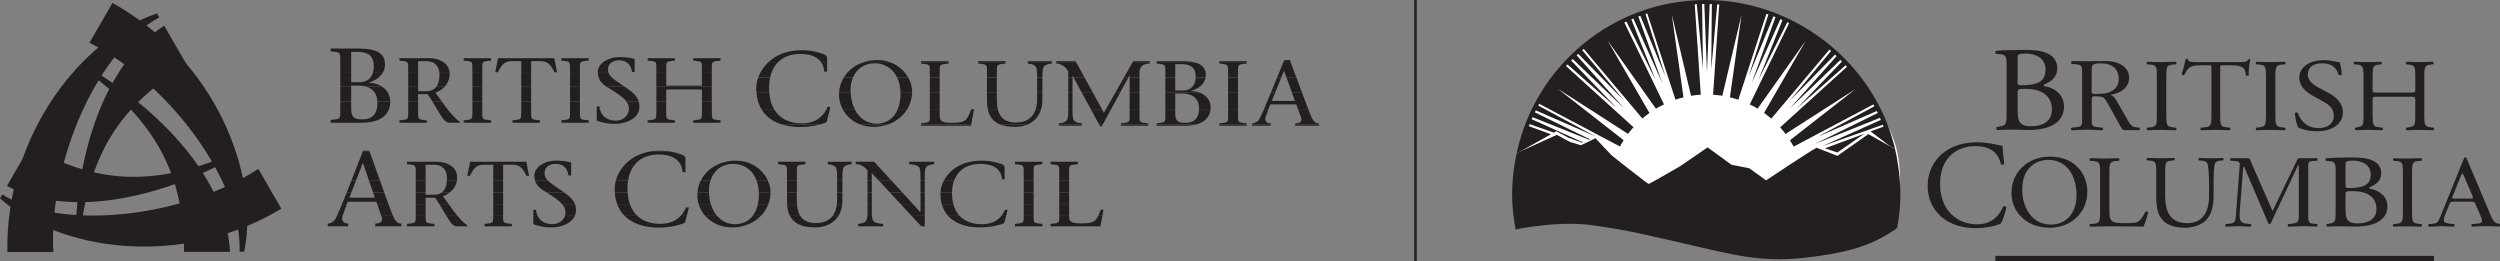 <?xml version="1.0" encoding="utf-8"?>
<!-- Generator: Adobe Illustrator 26.3.1, SVG Export Plug-In . SVG Version: 6.00 Build 0)  -->
<svg version="1.1" id="Layer_1" xmlns="http://www.w3.org/2000/svg" xmlns:xlink="http://www.w3.org/1999/xlink" x="0px" y="0px"
	 viewBox="0 0 737.09 77.01" style="enable-background:new 0 0 737.09 77.01;" xml:space="preserve">
<rect x="0" y="0" width="737.09" height="77.01" fill="#808080" stroke="none"/>
<style type="text/css">
	.st0{fill:#FFFFFF;}
	.st1{fill:#231F20;}
	.st2{fill-rule:evenodd;clip-rule:evenodd;fill:#231F20;}
</style>
<g>
	<g>
		<g>
			<path class="st0" d="M503.72,0.54c-17.45,0.04-30.78,7.68-39.55,15.86c-8.77,8.18-15.62,23.3-16.55,28.72
				c-0.93,5.43,0.28,20.88,0.28,20.88s7.25-1.9,17.08-1.49c9.83,0.41,22.24,3.66,34.24,6.44c12,2.78,21.42,5.76,36.07,3.25
				c14.64-2.51,23.9-7.86,23.9-7.86s2.3-13.25,0-22.4c-2.48-9.87-13.46-24.92-16.51-27.43C539.63,14.01,525.78,0.5,503.72,0.54z"/>
			<g>
				<rect x="588.31" y="75.44" class="st1" width="129.31" height="1.57"/>
				<g>
					<path class="st1" d="M591.63,19.42c0-2.63-0.19-3.32-1.96-3.46l-1.23-0.08c-0.2-0.16-0.14-0.87,0.04-0.89
						c2.12-0.19,4.8-0.28,8.47-0.28c2.48,0,4.84,0.18,6.61,0.99c1.69,0.75,2.99,2.17,2.99,4.43c0,2.56-1.65,3.87-4.02,4.86
						c0,0.35,0.32,0.46,0.75,0.53c2.13,0.35,5.27,2.13,5.27,5.93c0,4.11-3.39,6.88-10.47,6.88c-1.14,0-3.07-0.11-4.73-0.11
						c-1.73,0-3.07,0.07-4.53,0.11c-0.24-0.11-0.31-0.67-0.08-0.89l0.71-0.11c2.09-0.32,2.16-0.71,2.16-4.44V19.42z M594.86,24.13
						c0,0.99,0.04,1.07,2.05,0.99c4.01-0.14,6.18-1.21,6.18-4.54c0-3.48-2.87-4.79-5.86-4.79c-0.87,0-1.46,0.07-1.81,0.21
						c-0.39,0.11-0.55,0.29-0.55,0.92V24.13z M594.86,32.36c0,1.28,0.08,3.09,0.83,3.87c0.75,0.82,1.93,0.99,3.11,0.99
						c3.5,0,6.18-1.42,6.18-4.96c0-2.8-1.58-6.07-7.83-6.07c-2.13,0-2.28,0.21-2.28,0.92V32.36z"/>
					<path class="st1" d="M635.93,22.91c0-3.21-0.07-3.73-2.05-3.88l-0.84-0.06c-0.2-0.12-0.13-0.67,0.07-0.76
						c1.68,0.06,2.83,0.09,4.24,0.09c1.34,0,2.49-0.03,4.17-0.09c0.2,0.09,0.27,0.64,0.07,0.76l-0.84,0.06
						c-1.98,0.15-2.05,0.67-2.05,3.88v10.79c0,3.21,0.07,3.64,2.05,3.85l0.84,0.09c0.2,0.12,0.13,0.67-0.07,0.76
						c-1.68-0.06-2.82-0.09-4.17-0.09c-1.41,0-2.56,0.03-4.24,0.09c-0.2-0.09-0.27-0.58-0.07-0.76l0.84-0.09
						c1.98-0.21,2.05-0.64,2.05-3.85V22.91z"/>
					<path class="st1" d="M654.59,33.75c0,3.18,0.06,3.63,1.89,3.79l1.01,0.09c0.19,0.12,0.12,0.67-0.06,0.76
						c-1.8-0.06-2.87-0.09-4.13-0.09c-1.26,0-2.36,0.03-4.38,0.09c-0.19-0.09-0.25-0.61,0-0.76l1.14-0.09
						c1.79-0.15,1.95-0.61,1.95-3.79V20.21c0-0.94,0-0.97-0.95-0.97h-1.73c-1.35,0-3.09,0.06-3.88,0.76
						c-0.76,0.67-1.07,1.34-1.42,2.09c-0.25,0.18-0.69,0.03-0.82-0.21c0.5-1.36,0.98-3.3,1.2-4.51c0.09-0.06,0.5-0.09,0.6,0
						c0.19,0.97,1.23,0.94,2.68,0.94h12.76c1.7,0,1.99-0.06,2.46-0.85c0.16-0.06,0.5-0.03,0.57,0.09c-0.35,1.24-0.57,3.7-0.47,4.6
						c-0.13,0.24-0.66,0.24-0.82,0.06c-0.09-0.76-0.31-1.88-0.79-2.21c-0.73-0.51-1.92-0.76-3.66-0.76h-2.24
						c-0.94,0-0.91,0.03-0.91,1.03V33.75z"/>
					<path class="st1" d="M668.09,22.91c0-3.21-0.07-3.73-2.05-3.88l-0.84-0.06c-0.2-0.12-0.13-0.67,0.07-0.76
						c1.68,0.06,2.82,0.09,4.24,0.09c1.35,0,2.49-0.03,4.17-0.09c0.2,0.09,0.27,0.64,0.07,0.76l-0.84,0.06
						c-1.99,0.15-2.05,0.67-2.05,3.88v10.79c0,3.21,0.07,3.64,2.05,3.85l0.84,0.09c0.2,0.12,0.13,0.67-0.07,0.76
						c-1.68-0.06-2.83-0.09-4.17-0.09c-1.41,0-2.55,0.03-4.24,0.09c-0.2-0.09-0.27-0.58-0.07-0.76l0.84-0.09
						c1.98-0.21,2.05-0.64,2.05-3.85V22.91z"/>
					<path class="st1" d="M683.16,38.7c-3,0-4.9-0.79-5.58-1.12c-0.43-0.67-0.9-2.82-0.97-4.24c0.18-0.21,0.72-0.27,0.86-0.09
						c0.54,1.55,2,4.51,6.15,4.51c3,0,4.47-1.67,4.47-3.48c0-1.33-0.32-2.82-2.93-4.24l-3.4-1.88c-1.79-1-3.86-2.73-3.86-5.21
						c0-2.88,2.65-5.21,7.3-5.21c1.11,0,2.4,0.18,3.33,0.39c0.46,0.12,0.96,0.18,1.25,0.18c0.32,0.73,0.64,2.42,0.64,3.69
						c-0.14,0.18-0.72,0.27-0.89,0.09c-0.46-1.46-1.43-3.42-4.86-3.42c-3.51,0-4.26,1.97-4.26,3.36c0,1.76,1.72,3.03,3.04,3.73
						l2.86,1.52c2.25,1.18,4.47,2.94,4.47,5.82C690.78,36.43,687.81,38.7,683.16,38.7z"/>
					<path class="st1" d="M701.16,28.51c-1.57,0-1.63,0.06-1.63,0.97v4.27c0,3.18,0.16,3.61,1.99,3.79l0.95,0.09
						c0.2,0.12,0.13,0.67-0.06,0.76c-1.76-0.06-2.87-0.09-4.14-0.09c-1.4,0-2.51,0.06-3.78,0.09c-0.2-0.09-0.26-0.58-0.07-0.76
						l0.55-0.09c1.83-0.3,1.89-0.61,1.89-3.79V22.85c0-3.18-0.23-3.7-1.92-3.82l-0.85-0.06c-0.2-0.12-0.13-0.67,0.07-0.76
						c1.6,0.03,2.71,0.09,4.11,0.09c1.27,0,2.38-0.03,3.78-0.09c0.2,0.09,0.26,0.64,0.06,0.76l-0.62,0.06
						c-1.89,0.18-1.96,0.64-1.96,3.82v3.48c0,0.94,0.06,0.97,1.63,0.97h9.33c1.56,0,1.63-0.03,1.63-0.97v-3.48
						c0-3.18-0.07-3.64-1.99-3.82l-0.62-0.06c-0.2-0.12-0.13-0.67,0.06-0.76c1.5,0.06,2.61,0.09,3.94,0.09
						c1.27,0,2.38-0.03,3.85-0.09c0.2,0.09,0.26,0.64,0.07,0.76l-0.69,0.06c-1.89,0.18-1.96,0.64-1.96,3.82v10.91
						c0,3.18,0.07,3.57,1.96,3.79l0.78,0.09c0.19,0.12,0.13,0.67-0.07,0.76c-1.56-0.06-2.67-0.09-3.95-0.09
						c-1.33,0-2.51,0.03-3.94,0.09c-0.2-0.09-0.26-0.58-0.06-0.76l0.62-0.09c1.99-0.3,1.99-0.61,1.99-3.79v-4.27
						c0-0.91-0.07-0.97-1.63-0.97H701.16z"/>
					<path class="st1" d="M572.97,45.05c2.68-2.09,6.1-3.11,9.91-3.11c1.98,0,4.77,0.4,6.5,0.88c0.44,0.11,0.7,0.18,1.03,0.15
						c0.03,0.84,0.22,3.15,0.51,5.38c-0.18,0.25-0.73,0.29-0.99,0.07c-0.55-2.49-2.2-5.34-7.53-5.34c-5.62,0-10.39,3.55-10.39,11.12
						c0,7.68,4.88,11.93,10.9,11.93c4.74,0,6.83-3.07,7.67-5.23c0.26-0.18,0.81-0.11,0.95,0.15c-0.26,1.9-1.21,4.32-1.76,5.01
						c-0.44,0.07-0.88,0.22-1.28,0.37c-0.81,0.29-3.45,0.84-5.8,0.84c-3.3,0-6.46-0.66-9.14-2.45c-2.94-2.01-5.21-5.34-5.21-10.06
						C568.35,50.68,570.18,47.21,572.97,45.05z"/>
					<path class="st1" d="M593.05,56.88c0-6.06,4.77-10.7,11.33-10.7c7.35,0,11.04,5.06,11.04,10.39c0,6.12-4.9,10.57-11.04,10.57
						C597.31,67.15,593.05,62.33,593.05,56.88z M612.23,57.52c0-5-2.32-10.39-8.4-10.39c-3.31,0-7.61,2.15-7.61,8.79
						c0,4.48,2.29,10.3,8.56,10.3C608.61,66.21,612.23,63.49,612.23,57.52z"/>
					<path class="st1" d="M651.31,54.27c0-1.88-0.06-5.36-0.61-6.27c-0.22-0.36-0.8-0.58-1.6-0.64l-0.8-0.06
						c-0.19-0.21-0.13-0.6,0.07-0.73c1.22,0.06,2.41,0.09,3.66,0.09c1.35,0,2.22-0.03,3.37-0.09c0.26,0.15,0.22,0.54,0.07,0.72
						l-0.77,0.06c-0.8,0.06-1.41,0.33-1.6,0.73c-0.45,1-0.45,4.49-0.45,6.18v3.43c0,2.64-0.45,5.42-2.25,7.24
						c-1.38,1.43-3.76,2.21-6.14,2.21c-2.22,0-4.43-0.4-6.01-1.67c-1.7-1.33-2.51-3.55-2.51-7.15v-7.15c0-3.15-0.06-3.67-1.93-3.82
						l-0.8-0.06c-0.19-0.12-0.13-0.64,0.06-0.73c1.61,0.06,2.7,0.09,3.98,0.09c1.32,0,2.38-0.03,3.95-0.09
						c0.19,0.09,0.26,0.6,0.07,0.72l-0.77,0.06c-1.86,0.15-1.93,0.67-1.93,3.82v6.54c0,4.88,1.61,8.09,6.52,8.09
						c4.66,0,6.42-3.46,6.42-8.06V54.27z"/>
					<path class="st1" d="M688.64,50.49c0-2.27-0.14-2.85-1.74-2.97l-1.14-0.11c-0.13-0.12-0.2-0.73,0.03-0.75
						c1.92-0.14,4.33-0.24,7.63-0.24c2.24,0,4.37,0.15,5.96,0.85c1.53,0.64,2.7,1.87,2.7,3.83c0,2.2-1.49,3.34-3.62,4.19
						c0,0.31,0.28,0.4,0.68,0.46c1.92,0.31,4.76,1.84,4.76,5.11c0,3.55-3.05,5.94-9.44,5.94c-1.03,0-2.77-0.09-4.26-0.09
						c-1.56,0-2.77,0.06-4.08,0.09c-0.21-0.09-0.29-0.58-0.07-0.76l0.64-0.09c1.88-0.28,1.95-0.61,1.95-3.83V50.49z M691.55,54.56
						c0,0.86,0.04,0.92,1.85,0.86c3.62-0.12,5.57-1.04,5.57-3.92c0-3-2.59-4.13-5.29-4.13c-0.78,0-1.31,0.06-1.63,0.19
						c-0.36,0.09-0.5,0.24-0.5,0.79V54.56z M691.55,61.66c0,1.1,0.07,2.67,0.75,3.34c0.67,0.71,1.74,0.86,2.8,0.86
						c3.16,0,5.57-1.22,5.57-4.28c0-2.42-1.42-5.23-7.06-5.23c-1.92,0-2.06,0.18-2.06,0.79V61.66z"/>
					<g>
						<path class="st1" d="M630.79,37.63l-0.84-0.07c-0.17-0.02-0.32-0.04-0.47-0.06c-1.23-0.22-1.73-1.31-2.3-2.33l-2.91-5.06
							c-0.5-0.85-1.04-1.98-2.19-2.14c2.98-0.36,5.67-2.08,5.67-5.03c0-3.41-3.38-4.94-6.79-4.94c-2.05,0-3.91,0.06-6,0.06
							c-1.15,0-2.52-0.06-3.66-0.06c-0.64,0-0.65,0.13-0.65,0.49c0,0.53,0.22,0.38,0.9,0.42c2.42,0.14,2.33,0.59,2.33,2.67v13.28
							c0,1.9,0.16,2.47-1.83,2.65c0,0-0.3,0.03-0.48,0.05l-0.85,0.09c-0.2,0.18-0.13,0.67,0.07,0.76c0.45-0.02,1.25-0.05,1.25-0.05
							c1.1-0.03,2.21-0.12,3.31-0.12c1.11,0,2.17,0.08,3.26,0.12v0c0.39,0.01,0.8,0.02,1.25,0.04c0.2-0.09,0.27-0.58,0.07-0.76
							l-0.85-0.08c-0.17-0.02-0.47-0.05-0.47-0.05c-2.02-0.14-1.89-0.7-1.89-2.65v-5c0-0.29-0.04-1.07,0.18-1.3
							c0.18-0.2,0.5-0.16,0.79-0.16c2.73,0,2.7,0.26,3.99,2.53l3.52,6.33c0.29,0.49,0.5,1.1,1.22,1.1h3.06
							c0.39,0.01,0.79,0.03,1.24,0.04C630.92,38.3,630.99,37.81,630.79,37.63z M618.53,27.67c-0.61,0-1.83,0.23-1.83-0.58v-5.81
							c0-2.27,0.07-2.6,2.8-2.6c3.19,0,5.17,1.62,5.17,4.61c0,1.3-0.47,2.5-1.65,3.31C621.65,27.55,620.18,27.67,618.53,27.67z"/>
					</g>
					<g>
						<path class="st1" d="M619.19,51.29c0-3.18-0.07-3.67-2.16-3.82l-0.84-0.06c-0.2-0.12-0.14-0.67,0.07-0.76
							c1.87,0.06,3,0.09,4.33,0.09c1.3,0,2.43-0.03,4.1-0.09c0.2,0.09,0.26,0.63,0.06,0.76l-0.8,0.06
							c-1.97,0.15-2.03,0.64-2.03,3.82v10.55c0,1.91,0.1,2.69,0.7,3.27c0.37,0.33,1,0.69,3.63,0.69c2.83,0,3.53-0.12,4.07-0.39
							c0.67-0.36,1.53-1.45,2.2-3c0.2-0.15,0.83-0.03,0.83,0.18c0,0.33-0.93,3.42-1.4,4.24c-1.7-0.06-4.86-0.09-8.3-0.09h-3.07
							c-1.4,0-2.46,0.03-4.33,0.09c-0.2-0.09-0.26-0.58-0.07-0.75l1-0.09c1.93-0.18,2-0.61,2-3.79V51.29z"/>
						<path class="st1" d="M708.47,51.35c0-3.21-0.07-3.73-1.99-3.88l-0.82-0.06c-0.2-0.12-0.13-0.67,0.06-0.76
							c1.64,0.06,2.75,0.09,4.12,0.09c1.31,0,2.42-0.03,4.06-0.09c0.2,0.09,0.26,0.63,0.06,0.76l-0.82,0.06
							c-1.93,0.15-1.99,0.67-1.99,3.88v10.79c0,3.21,0.07,3.64,1.99,3.85l0.82,0.09c0.2,0.12,0.13,0.67-0.06,0.75
							c-1.64-0.06-2.75-0.09-4.06-0.09c-1.37,0-2.48,0.03-4.12,0.09c-0.2-0.09-0.26-0.58-0.06-0.75l0.82-0.09
							c1.93-0.21,1.99-0.64,1.99-3.85V51.35z"/>
						<path class="st1" d="M682.32,65.97c-0.17-0.02-0.48-0.04-0.48-0.04c-0.35-0.04-0.65-0.08-0.9-0.35
							c-0.42-0.45-0.39-1.74-0.39-2.25V50.05c0-0.58-0.14-1.83,0.28-2.28c0.21-0.24,0.65-0.28,1.05-0.3v0
							c0.24-0.02,0.24-0.02,0.45-0.03l0.84-0.06c0.2-0.12,0.14-0.67-0.07-0.76c-0.45,0.01-0.86,0.01-1.24,0.02v0h-3.58
							c-0.39,0-0.74,0-0.96,0.42l-7.28,15.17l-6.44-14.66c-0.21-0.51-0.25-0.93-0.92-0.93h-3.72c-0.39-0.01-0.82-0.01-1.26-0.02
							c-0.2,0.09-0.27,0.63-0.07,0.76l0.84,0.06c0.18,0.01,0.49,0.04,0.49,0.04c1.39,0.09,1.48,0.4,1.35,1.87l-1.09,14.24
							c-0.1,1.43-0.18,2.19-1.67,2.33c0,0-0.32,0.04-0.49,0.06l-0.84,0.09c-0.2,0.18-0.13,0.67,0.07,0.76
							c0.44-0.02,1.23-0.04,1.23-0.04c0.76-0.04,1.53-0.11,2.31-0.11c0.83,0,1.67,0.08,2.51,0.11v0c0.38,0.01,0.79,0.02,1.24,0.04
							c0.2-0.09,0.27-0.57,0.07-0.76l-0.84-0.09c-0.22-0.02-0.47-0.04-0.47-0.04c-2.16-0.15-2.11-1.67-1.98-3.54l1.03-13.24h0.25
							l6.97,16.3c0.07,0.23,0.18,0.61,0.53,0.61c0.32,0,0.42-0.35,0.53-0.58l7.85-16.72h0.25v14.56c0,0.58,0.07,1.77-0.53,2.22
							c-0.31,0.23-1.34,0.38-1.34,0.38c-0.14,0.02-0.29,0.04-0.46,0.06l-0.84,0.09c-0.2,0.18-0.13,0.67,0.07,0.75
							c0.44-0.02,1.23-0.04,1.23-0.04c1.14-0.03,2.3-0.12,3.46-0.12c0.83,0,2.46,0.08,2.46,0.08c0.39,0.01,0.83,0.06,1.28,0.07
							c0.2-0.09,0.27-0.57,0.07-0.76L682.32,65.97z"/>
						<g>
							<path class="st1" d="M736.97,66.06l-0.11-0.09c-0.17-0.02-0.32-0.04-0.46-0.06c-1.31-0.29-1.82-1.87-2.3-2.99l-6.74-15.96
								c-0.07-0.19-0.2-0.6-0.47-0.6c-0.37,0-0.47,0.44-0.57,0.7l-6.44,15.93c-0.23,0.6-0.83,2.07-1.27,2.51
								c-0.33,0.34-0.77,0.41-1.23,0.45c0,0-0.36,0.03-0.54,0.06l-0.79,0.08c-0.2,0.18-0.13,0.67,0.07,0.75
								c0.45-0.02,1.25-0.04,1.25-0.04c0.88-0.01,1.76-0.12,2.64-0.12c0.74,0,1.48,0.08,2.23,0.11c0,0,0.8,0.03,1.25,0.05
								c0.2-0.09,0.27-0.58,0.07-0.76l-0.84-0.09c-0.17-0.02-0.46-0.05-0.46-0.05c-0.77-0.08-1.74-0.22-1.74-1.08
								c0-0.57,0.27-1.24,0.47-1.75l1-2.39c0.5-1.14,0.3-1.27,1.64-1.27h4.54c1.6,0,1.37,0,2.07,1.62l1.07,2.41
								c0.17,0.41,0.47,1.11,0.47,1.56c0,0.8-0.87,0.85-1.69,0.92c0,0-0.27,0.02-0.5,0.04l-0.81,0.06c-0.2,0.18-0.13,0.67,0.07,0.76
								c0.45-0.02,1.25-0.05,1.25-0.05c0.95-0.04,1.91-0.11,2.82-0.11c1.17,0,2.34,0.08,3.51,0.11v0c0.38,0.01,0.06,0.02,0.5,0.04
								C737.11,66.72,737.17,66.24,736.97,66.06z M728.14,58.56h-3.93c-0.14,0-1.23,0.13-1.23-0.19c0-0.1,0.07-0.29,0.1-0.39
								l2.36-5.85c0.07-0.16,0.31-0.96,0.58-0.96c0.21,0,0.48,0.84,0.55,0.96l2.33,5.46c0,0.06,0.24,0.58,0.24,0.71
								C729.13,58.65,728.34,58.56,728.14,58.56z"/>
						</g>
					</g>
				</g>
				<polygon class="st1" points="549.65,39.44 538.06,43.72 541.72,44.97 				"/>
				<g>
					<path class="st1" d="M447.19,45.12c-0.48,2.27-1.36,6.54-1.36,12.25c0,3.69,0.38,6.8,1.04,10.3l0,0
						c0.51-0.11,0.72-0.16,1.28-0.27c0,0,0-0.01,0-0.01c5.2-0.89,13.43-1.96,20.46-1.08c11.17,1.41,18.16,3.29,29.95,5.96
						c11.8,2.67,20.49,5.18,33.21,3.76c11.14-1.24,18.77-2.97,26.2-7.86c0,0,0,0,0,0c0.01,0,0.6-0.39,0.6-0.39
						c0.13-0.09,0.63-0.47,0.79-0.58c0.55-3.19,0.95-6.36,0.95-9.7l0,0c0-4.48-0.6-9.32-1.58-13.55l-7.88-4.4l-9.12,6.4l-6.14-2.39
						c-2.08,1.05-14.89,9.62-14.89,9.62l-4.92-3.56l-5.28-1.05l-7.04-5.12l-8.07,5.54c0,0-9,5.23-9.31,5.23
						c-0.31,0-10.86-8.37-10.86-8.37l-4.86-5.12c-0.83,0.52-4.14,2.04-4.14,2.04l-0.17,0.05l-3.2-0.99L459,39.76L447.19,45.12z"/>
					<path class="st1" d="M457.27,39.59l-6.5-2.4c0.08-0.2,0.15-0.4,0.23-0.59l7.15,2.5l0.69-0.43l3.42,1.86l4.24,1.55l0.25-0.11
						l-15.15-6.82c0.08-0.2,0.17-0.4,0.26-0.6l16.69,6.67l0.24-0.13l-16.27-7.98c0.09-0.19,0.18-0.38,0.28-0.57l17.67,7.71
						l-16.94-9.13c0.09-0.17,0.18-0.35,0.28-0.52l23.8,12.59c0.34-0.63,0.71-1.26,1.09-1.86l-19.39-15.15l20.69,13.28
						c0.51-0.68,1.05-1.33,1.62-1.95l-19.91-18.04c0.14-0.16,0.29-0.31,0.44-0.47l14.46,12.78l-13.37-13.92
						c0.15-0.15,0.31-0.31,0.46-0.46l15.09,14.48l-13.94-15.58c0.15-0.14,0.31-0.29,0.46-0.43l13.51,13.78l-12.32-14.85
						c0.15-0.13,0.3-0.25,0.45-0.38l17.29,20.53c0.67-0.58,1.36-1.13,2.08-1.64l-12.33-21.36l14.24,20.1
						c0.77-0.46,1.57-0.89,2.38-1.28L478.92,6.64c0.2-0.1,0.4-0.19,0.61-0.28l8.64,17.3l-7.2-17.94c0.2-0.09,0.4-0.17,0.6-0.25
						l8.57,19.1l-7.1-19.69c0.19-0.08,0.39-0.15,0.59-0.22l7.38,17.86l-5.86-18.39c0.17-0.06,0.34-0.11,0.52-0.17l8.32,25.43
						c0.77-0.26,1.56-0.49,2.36-0.68L492.9,4.26l5.67,23.97c0.95-0.15,1.91-0.25,2.88-0.31l-1.78-26.64c0.2-0.01,0.4-0.03,0.6-0.04
						l1.83,19.15l-0.27-19.2c0.22,0,0.44-0.01,0.66-0.01l0.79,20.16l0.79-20.15c0.21,0,0.43,0.01,0.64,0.02l-0.17,19.19l1.76-19.12
						c0.2,0.01,0.4,0.02,0.59,0.04l-1.81,26.61c0.92,0.06,1.83,0.16,2.73,0.3l5.66-23.89l-3.42,24.34c0.84,0.2,1.66,0.45,2.47,0.72
						l8.28-25.33c0.2,0.07,0.39,0.13,0.59,0.2l-5.81,18.21l7.3-17.67c0.2,0.08,0.4,0.15,0.6,0.23l-7.03,19.5l8.48-18.9
						c0.2,0.09,0.4,0.18,0.61,0.26l-7.11,17.73l8.53-17.08c0.18,0.09,0.36,0.17,0.54,0.26l-11.6,23.97c0.79,0.38,1.56,0.8,2.31,1.25
						l14.2-20.04l-12.3,21.3c0.74,0.53,1.45,1.1,2.13,1.69l17.14-20.35c0.16,0.14,0.32,0.27,0.47,0.41l-12.19,14.69l13.37-13.63
						c0.16,0.15,0.32,0.29,0.47,0.44L527.7,31.98l14.93-14.33c0.16,0.16,0.31,0.31,0.46,0.47l-13.22,13.75l14.29-12.62
						c0.13,0.15,0.27,0.29,0.4,0.44l-19.71,17.86c0.56,0.62,1.09,1.27,1.6,1.94l20.65-13.25l-19.36,15.12
						c0.39,0.61,0.75,1.23,1.09,1.87l23.52-12.45c0.1,0.18,0.2,0.37,0.29,0.55l-16.65,8.97l17.36-7.57
						c0.09,0.19,0.18,0.39,0.28,0.59l-18.44,9.07l19.09-7.65c0.09,0.2,0.18,0.41,0.27,0.61l-17.3,7.75l17.88-6.32
						c0.07,0.18,0.14,0.37,0.21,0.55l-3.82,1.41l5.68,4.32l1.57,0.88c0,0,0,0,0,0l0,0c-0.6-2.4-1.51-5.33-2.4-7.6
						C547.82,14.74,526.32,0,503.01,0c-27.32,0-50.14,19.19-55.76,44.82h0c0,0.02-0.04,0.18-0.06,0.32l1.12-0.52L457.27,39.59z"/>
				</g>
			</g>
		</g>
		<rect x="416.98" class="st1" width="0.74" height="77.01"/>
	</g>
	<g>
		<path class="st1" d="M27.04,22.12l0.51-1.33C46.3,32.18,66.83,52.17,67.8,74.26H54.26C54.26,52.68,46.8,36.85,27.04,22.12
			L27.04,22.12z"/>
		<path class="st1" d="M70.63,74.21l1.37,0.01c4.66-22.77-8.51-56.55-38.85-73.35l-6.77,11.72C51.02,25.26,71.5,54.61,70.63,74.21
			L70.63,74.21z"/>
		<path class="st1" d="M67.58,45.61l0.89,1.1C49.25,57.26,21.67,65.04,2.05,54.84l6.77-11.73C27.52,53.91,44.95,55.36,67.58,45.61
			L67.58,45.61z"/>
		<path class="st1" d="M0.69,57.32L0,58.5c17.39,15.42,53.22,20.91,82.94,3.03L76.17,49.8C52.87,64.81,17.22,67.87,0.69,57.32
			L0.69,57.32z"/>
		<path class="st1" d="M23.64,68.95l-1.41,0.22c0.49-21.92,7.54-49.7,26.18-61.59l6.77,11.72C36.48,30.1,26.51,44.47,23.64,68.95
			L23.64,68.95z"/>
		<path class="st1" d="M46.95,5.16l-0.68-1.19C24.22,11.32,1.55,39.62,2.17,74.3h13.54C14.36,46.61,29.54,14.2,46.95,5.16
			L46.95,5.16z"/>
		<path class="st2" d="M99.35,63.64c-0.13,0.27-0.24,0.51-0.35,0.71c-0.53,1.03-1.49,1.56-2.38,1.56v0.81h6.03v-0.81
			c-1.46,0-2.09-1.03-1.65-2.25l0.01-0.02H99.35L99.35,63.64z M112.43,63.64c0.46,1.31,0.21,2.27-1.8,2.27v0.81h7.71v-0.81
			c-1.29,0-1.84-0.82-2.48-2.27H112.43L112.43,63.64z M122.58,63.64c0,2.2,0,2.09-2.58,2.38v0.71h8.07v-0.71
			c-2.58-0.29-2.58-0.18-2.58-2.38L122.58,63.64L122.58,63.64z M131.61,63.64c1.22,2.02,1.99,3.09,3.05,3.09h3.09v-0.35
			c-0.74-0.4-1.78-1.45-2.86-2.73L131.61,63.64L131.61,63.64z M145.43,63.64c0,2.2,0,2.09-2.58,2.38v0.71h8.07v-0.71
			c-2.58-0.29-2.58-0.18-2.58-2.38L145.43,63.64L145.43,63.64z M157.24,63.64v2.16c0,0.22,0.09,0.33,0.21,0.38
			c1.56,0.54,3.21,0.87,5.13,0.87c2.94,0,5.93-1.2,6.92-3.41l-2.93,0c-0.47,1.47-1.96,2.46-3.71,2.46c-1.79,0-3.51-0.72-4.35-2.46
			L157.24,63.64L157.24,63.64z M184.14,63.64c2.43,2.45,6.1,3.46,10,3.46c2.88,0,5.2-0.53,6.45-0.94c0.93-0.28,1.52-0.41,1.52-1.1
			l0.36-1.43h-1.79c-1.25,1.37-3.11,2.37-5.96,2.37c-3,0-5.26-0.86-6.84-2.37L184.14,63.64L184.14,63.64z M207.93,63.64
			c1.85,2.09,4.67,3.41,7.88,3.41c3.52,0,6.51-1.32,8.53-3.42l-2.41,0.01c-1.11,1.45-2.8,2.46-5.31,2.46c-1.92,0-3.8-0.83-5.2-2.46
			L207.93,63.64L207.93,63.64z M232.89,63.64c1.11,2.19,3.39,3.41,7.51,3.41c2.6,0,5.32-0.99,6.81-3.41l-1.7,0
			c-1.05,1.39-2.71,2.13-4.96,2.13c-2.36,0-3.79-0.81-4.61-2.13H232.89L232.89,63.64z M255.74,63.64c-0.04,0.32-0.1,0.61-0.14,0.88
			c-0.15,0.98-1.14,1.36-2.58,1.5v0.71h7.35v-0.71c-1.98-0.14-3-0.52-3.15-1.5c-0.04-0.28-0.1-0.56-0.14-0.88L255.74,63.64
			L255.74,63.64z M268.77,63.64c0.96,1.04,1.92,2.07,2.87,3.09h1.02v-3.09L268.77,63.64L268.77,63.64z M279.52,63.64
			c2.18,2.42,5.7,3.41,9.45,3.41c2.61,0,4.71-0.46,5.85-0.82c0.84-0.24,1.38-0.35,1.38-0.95l0.44-1.64h-1.36
			c-1.13,1.39-2.89,2.46-5.76,2.46c-2.98,0-5.15-0.9-6.6-2.46L279.52,63.64L279.52,63.64z M301.84,63.64c0.01,2.2,0,2.09-2.58,2.38
			v0.71h8.07v-0.71c-2.58-0.29-2.58-0.18-2.58-2.38L301.84,63.64L301.84,63.64z M312.3,63.64c0.01,2.2,0,2.09-2.58,2.38v0.71h14.72
			l0.57-3.09h-1.23c-0.74,1.57-1.44,2.22-4.74,2.22c-2.67,0-3.84-0.19-3.84-2.09v-0.12H312.3L312.3,63.64z"/>
		<path class="st2" d="M100.84,60.18c-0.58,1.41-1.09,2.61-1.49,3.46l1.65,0l1.26-3.46H100.84L100.84,60.18z M111.21,60.18
			l1.17,3.33c0.02,0.04,0.03,0.09,0.05,0.13l3.43,0c-0.07-0.15-0.13-0.31-0.2-0.48c-0.27-0.66-0.66-1.7-1.13-2.99L111.21,60.18
			L111.21,60.18z M122.58,60.18v3.15c0,0.11,0,0.21,0,0.32l2.91,0c0-0.1,0-0.2,0-0.31v-3.15H122.58L122.58,60.18z M129.52,60.18
			c0.85,1.36,1.52,2.51,2.09,3.46h3.28c-0.46-0.55-0.92-1.13-1.37-1.73l-1.26-1.73H129.52L129.52,60.18z M145.43,60.18v3.15
			c0,0.11,0,0.21,0,0.32l2.91,0c0-0.1,0-0.2,0-0.31v-3.15H145.43L145.43,60.18z M165.75,60.18c0.73,0.86,0.97,1.63,0.97,2.47
			c0,0.35-0.05,0.69-0.16,1l2.93,0c0.22-0.49,0.34-1.03,0.34-1.62c0-0.68-0.09-1.27-0.31-1.84L165.75,60.18L165.75,60.18z
			 M181.96,60.18c0.5,1.38,1.25,2.53,2.18,3.46l3.75,0c-0.98-0.93-1.7-2.1-2.17-3.47L181.96,60.18L181.96,60.18z M205.99,60.18
			c0.38,1.29,1.05,2.46,1.93,3.46l3.49,0.01c-0.78-0.91-1.42-2.06-1.83-3.46L205.99,60.18L205.99,60.18z M223.46,60.18
			c-0.27,1.23-0.76,2.45-1.53,3.46l2.41,0c0.96-1,1.71-2.17,2.19-3.46L223.46,60.18L223.46,60.18z M232.06,60.18
			c0.08,1.33,0.34,2.49,0.83,3.47l3.05,0c-0.58-0.93-0.87-2.13-0.96-3.47L232.06,60.18L232.06,60.18z M246.75,60.18
			c-0.15,1.4-0.57,2.56-1.24,3.46l1.7,0c0.58-0.93,0.97-2.08,1.11-3.46H246.75L246.75,60.18z M255.78,60.18v2.88
			c0,0.21-0.02,0.41-0.04,0.59l1.34,0c-0.02-0.18-0.04-0.38-0.04-0.59v-2.88H255.78L255.78,60.18z M265.54,60.18
			c1.08,1.16,2.15,2.31,3.22,3.46h3.89v-3.46h-1.26v2.36h-0.06c-0.71-0.79-1.43-1.57-2.15-2.37L265.54,60.18L265.54,60.18z
			 M277.66,60.18c0.38,1.39,1.02,2.53,1.86,3.46h3.39c-0.87-0.93-1.48-2.11-1.83-3.46H277.66L277.66,60.18z M301.84,60.18v3.15
			c0,0.11,0,0.21,0,0.32l2.91,0c0-0.1,0-0.2,0-0.31v-3.15H301.84L301.84,60.18z M312.3,60.18v3.15c0,0.11,0,0.21,0,0.32l2.91,0
			v-3.46H312.3L312.3,60.18z M158.5,63.64c-0.24-0.5-0.41-1.08-0.48-1.76h-0.78v1.76H158.5L158.5,63.64z M202.48,63.64l0.63-2.48
			h-0.86c-0.37,0.87-0.87,1.73-1.55,2.48H202.48L202.48,63.64z M296.63,63.64l0.46-1.76h-0.78c-0.27,0.6-0.61,1.2-1.05,1.75
			L296.63,63.64L296.63,63.64z M325.01,63.64l0.33-1.81h-0.75c-0.34,0.7-0.58,1.3-0.81,1.8L325.01,63.64L325.01,63.64z"/>
		<path class="st2" d="M102.23,56.72c-0.49,1.24-0.96,2.41-1.4,3.46h1.42l0.26-0.71h8.44l0.25,0.71h3.32
			c-0.37-1.03-0.8-2.2-1.25-3.46l-3.29,0l0.54,1.56h-7.51l0.61-1.56H102.23L102.23,56.72z M122.58,56.72v3.46h2.91v-1.88h2.82
			c0.44,0.66,0.84,1.29,1.21,1.88l2.75,0l-1.68-2.32c0.75-0.27,1.46-0.65,2.07-1.15l-2.37,0c-0.59,0.47-1.36,0.71-2.31,0.71h-2.49
			v-0.71H122.58L122.58,56.72z M145.43,56.72v3.46h2.91v-3.46H145.43L145.43,56.72z M161.11,56.72c0.02,0.01,0.04,0.02,0.05,0.03
			c2.36,1.41,3.77,2.48,4.58,3.43l3.78,0c-0.44-1.17-1.42-2.19-3.19-3.46L161.11,56.72L161.11,56.72z M181.26,56.72
			c0.08,1.29,0.32,2.44,0.7,3.46l3.76,0.01c-0.37-1.05-0.59-2.21-0.68-3.46L181.26,56.72L181.26,56.72z M205.65,56.72
			c-0.02,0.28-0.04,0.56-0.04,0.84c0,0.91,0.13,1.79,0.38,2.62l3.58,0c-0.31-1.02-0.5-2.18-0.54-3.47L205.65,56.72L205.65,56.72z
			 M223.73,56.72c0.01,0.23,0.02,0.48,0.02,0.73c0,0.86-0.08,1.8-0.29,2.72l3.07,0c0.41-1.08,0.63-2.25,0.64-3.46L223.73,56.72
			L223.73,56.72z M232.03,56.72v2.47c0,0.34,0.01,0.67,0.03,0.99l2.91,0c-0.03-0.37-0.04-0.74-0.04-1.12v-2.34H232.03L232.03,56.72z
			 M246.81,56.72v2.2c0,0.44-0.02,0.85-0.07,1.25l1.57,0.01c0.04-0.37,0.06-0.75,0.06-1.15v-2.31H246.81L246.81,56.72z
			 M255.78,56.72v3.46h1.26v-3.46H255.78L255.78,56.72z M262.33,56.72c1.07,1.15,2.15,2.3,3.22,3.46l3.64,0.01
			c-1.05-1.15-2.1-2.3-3.16-3.46L262.33,56.72L262.33,56.72z M271.4,56.72v3.46h1.26v-3.46H271.4L271.4,56.72z M277.29,56.72
			c-0.01,0.13-0.01,0.25-0.01,0.38c0,1.14,0.14,2.17,0.39,3.09l3.41,0c-0.26-1.01-0.39-2.11-0.38-3.3c0-0.05,0-0.11,0-0.16H277.29
			L277.29,56.72z M301.84,56.72v3.46h2.91v-3.46H301.84L301.84,56.72z M312.3,56.72v3.46h2.91v-3.46H312.3L312.3,56.72z"/>
		<path class="st2" d="M103.6,53.25c-0.46,1.18-0.92,2.35-1.36,3.46h1.38l1.34-3.46H103.6L103.6,53.25z M108.79,53.25l1.2,3.46h3.29
			c-0.39-1.1-0.81-2.27-1.24-3.46L108.79,53.25L108.79,53.25z M122.58,53.25v3.46h2.91v-3.46H122.58L122.58,53.25z M131.76,53.25
			c-0.1,1.59-0.58,2.77-1.47,3.47l2.37-0.01c1.05-0.85,1.81-2.01,2.05-3.46H131.76L131.76,53.25z M145.43,53.25v3.46h2.91v-3.46
			H145.43L145.43,53.25z M157.75,53.25c0.55,1.83,2.07,2.68,3.37,3.46l5.22,0.01c-0.22-0.16-0.46-0.32-0.7-0.49
			c-1.74-1.18-3.18-2.07-4.08-2.97H157.75L157.75,53.25z M181.56,53.25c-0.22,0.82-0.33,1.63-0.33,2.4c0,0.36,0.01,0.72,0.03,1.06
			l3.78,0c-0.03-0.43-0.04-0.87-0.04-1.31c0-0.74,0.06-1.46,0.17-2.15L181.56,53.25L181.56,53.25z M206.6,53.25
			c-0.52,1.06-0.86,2.22-0.96,3.46l3.39,0c-0.01-0.19-0.01-0.38-0.01-0.57c0-0.96,0.14-1.95,0.44-2.89L206.6,53.25L206.6,53.25z
			 M223.08,53.25c0.36,0.99,0.59,2.14,0.65,3.46l3.44,0c0-0.02,0-0.05,0-0.08c0-1.1-0.26-2.27-0.77-3.38L223.08,53.25L223.08,53.25z
			 M232.03,53.25v3.46h2.91v-3.46H232.03L232.03,53.25z M246.81,53.25v3.46h1.56v-3.46H246.81L246.81,53.25z M255.78,53.25v3.46
			h1.26v-3.46H255.78L255.78,53.25z M259.12,53.25c1.07,1.15,2.14,2.3,3.21,3.46l3.7,0c-1.06-1.15-2.13-2.31-3.19-3.47L259.12,53.25
			L259.12,53.25z M271.4,53.25v3.46h1.26v-3.46H271.4L271.4,53.25z M278.28,53.25c-0.61,1.15-0.94,2.35-1,3.46l3.41,0
			c0.02-1.25,0.22-2.41,0.6-3.46L278.28,53.25L278.28,53.25z M301.84,53.25v3.46h2.91v-3.46H301.84L301.84,53.25z M312.3,53.25v3.46
			h2.91v-3.46H312.3L312.3,53.25z"/>
		<path class="st2" d="M105.29,48.93c-0.56,1.42-1.13,2.89-1.69,4.33l1.36,0l1.68-4.33H105.29L105.29,48.93z M107.3,48.93l1.49,4.33
			h3.24c-0.51-1.44-1.03-2.91-1.54-4.33L107.3,48.93L107.3,48.93z M122.33,48.93c0.28,0.33,0.25,0.93,0.25,2.16v2.17h2.91v-4.33
			H122.33L122.33,48.93z M129.78,48.93c1.2,0.52,2.01,1.64,2.01,3.63c0,0.24-0.01,0.47-0.02,0.7l2.95,0
			c0.05-0.3,0.07-0.62,0.07-0.95c0-1.51-0.68-2.62-1.72-3.38H129.78L129.78,48.93z M138.35,48.93l-0.57,2.92h0.75
			c0.69-1.26,1.2-2.37,2.33-2.92L138.35,48.93L138.35,48.93z M145.43,48.93v4.33h2.91v-4.33H145.43L145.43,48.93z M152.9,48.93
			c1.14,0.55,1.64,1.66,2.33,2.92h0.75l-0.57-2.92H152.9L152.9,48.93z M159.06,48.93c-0.94,0.76-1.52,1.74-1.52,2.81
			c0,0.57,0.08,1.07,0.21,1.52l3.81,0c-0.65-0.65-1.02-1.32-1.02-2.11c0-1.04,0.42-1.76,1.06-2.22L159.06,48.93L159.06,48.93z
			 M166.08,48.93c0.9,0.63,1.39,1.65,1.53,2.81h0.78v-2.81H166.08L166.08,48.93z M183.88,48.93c-1.14,1.34-1.91,2.84-2.32,4.33
			l3.61,0c0.26-1.66,0.82-3.13,1.68-4.33L183.88,48.93L183.88,48.93z M200.86,48.93c0.25,0.6,0.37,1.23,0.39,1.85h0.86v-1.85H200.86
			L200.86,48.93z M210.77,48.93c-1.81,1.03-3.27,2.52-4.16,4.33l2.86,0c0.59-1.84,1.77-3.48,3.68-4.33L210.77,48.93L210.77,48.93z
			 M219.19,48.93c1.64,0.73,3.09,2.13,3.89,4.33l3.32,0c-0.75-1.67-2.04-3.23-3.81-4.33L219.19,48.93L219.19,48.93z M231.78,48.93
			c0.28,0.33,0.25,0.93,0.25,2.16v2.17h2.91v-2.17c0-1.23-0.03-1.83,0.25-2.16L231.78,48.93L231.78,48.93z M245.99,48.93
			c0.35,0.23,0.57,0.54,0.64,0.96c0.06,0.44,0.18,0.9,0.18,1.47v1.9h1.56v-1.9c0-0.57,0.12-1.03,0.18-1.47
			c0.06-0.42,0.28-0.73,0.63-0.96L245.99,48.93L245.99,48.93z M254.32,48.93c0.57,0.34,1.02,0.81,1.45,1.32v3.01h1.26v-2.22
			c0.69,0.74,1.39,1.48,2.08,2.23l3.72-0.01c-1.32-1.45-2.64-2.89-3.95-4.32L254.32,48.93L254.32,48.93z M270.53,48.93
			c0.39,0.23,0.62,0.54,0.68,0.96c0.06,0.44,0.18,0.9,0.18,1.47v1.9h1.26v-1.9c0-0.57,0.12-1.03,0.18-1.47
			c0.06-0.42,0.29-0.73,0.64-0.96L270.53,48.93L270.53,48.93z M282.63,48.93c-2.03,1.1-3.47,2.67-4.34,4.33l3.01,0
			c0.72-1.99,2.1-3.53,4.16-4.33L282.63,48.93L282.63,48.93z M292.6,48.93c2.01,0.84,2.75,2.43,2.81,3.93h0.78v-3.51
			c0-0.15-0.04-0.28-0.11-0.41L292.6,48.93L292.6,48.93z M301.58,48.93c0.28,0.33,0.25,0.93,0.25,2.16v2.17h2.91v-2.17
			c0-1.23-0.03-1.83,0.25-2.16L301.58,48.93L301.58,48.93z M312.04,48.93c0.28,0.33,0.25,0.93,0.25,2.16v2.17h2.91v-2.17
			c0-1.23-0.03-1.83,0.25-2.16L312.04,48.93L312.04,48.93z"/>
		<path class="st2" d="M106.99,44.6c-0.53,1.35-1.11,2.81-1.7,4.32l1.34,0l0.31-0.81h0.07l0.28,0.81h3.2
			c-0.54-1.52-1.06-2.99-1.54-4.32L106.99,44.6L106.99,44.6z M192.18,44.6c-3.72,0.5-6.48,2.2-8.3,4.33h2.97
			c1.5-2.1,3.94-3.38,7.35-3.38c3.97,0,5.91,1.55,6.66,3.38l1.25-0.01v-2.19c0-0.5-0.36-0.94-1.29-1.22
			c-1.11-0.34-2.18-0.72-3.78-0.92H192.18L192.18,44.6z M125.49,48.93v-0.37h2.31c0.72,0,1.39,0.11,1.98,0.36l3.29,0.01
			c-1.15-0.84-2.75-1.24-4.34-1.24H120v0.71c1.39,0.15,2.03,0.19,2.32,0.54L125.49,48.93L125.49,48.93z M140.86,48.93
			c0.49-0.24,1.08-0.37,1.87-0.37h2.7v0.37h2.91v-0.37h2.7c0.78,0,1.38,0.13,1.86,0.37l2.52,0l-0.24-1.24h-16.58l-0.24,1.24H140.86
			L140.86,48.93z M161.6,48.93c0.6-0.43,1.4-0.61,2.24-0.61c0.93,0,1.67,0.23,2.25,0.62l2.31-0.01v-0.75c0-0.14-0.03-0.24-0.21-0.3
			c-1.2-0.38-2.91-0.52-4.2-0.52c-1.93,0-3.72,0.61-4.93,1.57L161.6,48.93L161.6,48.93z M213.14,48.93c0.87-0.39,1.9-0.61,3.08-0.61
			c1,0,2.02,0.2,2.96,0.62l3.4,0c-1.55-0.97-3.47-1.57-5.71-1.57c-2.26,0-4.35,0.57-6.12,1.57H213.14L213.14,48.93z M235.19,48.93
			c0.3-0.34,0.94-0.38,2.32-0.53v-0.71h-8.07v0.71c1.38,0.15,2.03,0.19,2.33,0.54L235.19,48.93L235.19,48.93z M249.18,48.93
			c0.46-0.3,1.13-0.46,1.95-0.53v-0.71h-7.08v0.71c0.8,0.08,1.48,0.23,1.94,0.54L249.18,48.93L249.18,48.93z M258.88,48.93
			c-0.38-0.41-0.75-0.83-1.13-1.24h-5.46v0.71c0.83,0,1.48,0.21,2.03,0.54L258.88,48.93L258.88,48.93z M273.47,48.93
			c0.46-0.3,1.14-0.46,1.94-0.53v-0.71h-7.34v0.71c1.13,0.08,1.94,0.23,2.46,0.54L273.47,48.93L273.47,48.93z M285.46,48.93
			c1.02-0.4,2.21-0.61,3.57-0.61c1.49,0,2.66,0.23,3.58,0.61h3.48c-0.16-0.25-0.49-0.48-1.05-0.64c-1.47-0.43-2.85-0.92-5.76-0.92
			c-2.66,0-4.88,0.6-6.64,1.57L285.46,48.93L285.46,48.93z M305,48.93c0.3-0.34,0.94-0.38,2.33-0.53v-0.71h-8.07v0.71
			c1.39,0.15,2.03,0.19,2.32,0.54L305,48.93L305,48.93z M315.46,48.93c0.3-0.34,0.94-0.38,2.33-0.53v-0.71h-8.07v0.71
			c1.39,0.15,2.03,0.19,2.32,0.54L315.46,48.93L315.46,48.93z"/>
		<path class="st2" d="M108.96,44.6c-0.02-0.05-0.04-0.1-0.05-0.15h-1.85c-0.02,0.05-0.04,0.1-0.06,0.15L108.96,44.6L108.96,44.6z
			 M197.04,44.6c-0.73-0.09-1.57-0.15-2.57-0.15c-0.8,0-1.56,0.05-2.29,0.15L197.04,44.6L197.04,44.6z"/>
		<path class="st2" d="M230.58,36.71c1.65,0.51,3.45,0.74,5.31,0.74c2.43,0,4.46-0.38,5.79-0.74L230.58,36.71L230.58,36.71z
			 M253.69,36.71c1.19,0.45,2.49,0.69,3.86,0.69c1.51,0,2.92-0.24,4.2-0.69L253.69,36.71L253.69,36.71z M271.56,36.71v0.36h14.72
			l0.07-0.36H271.56L271.56,36.71z M294.91,36.71c1.16,0.45,2.62,0.69,4.45,0.69c1.21,0,2.44-0.21,3.56-0.68L294.91,36.71
			L294.91,36.71z M312.19,36.71v0.36h6.75v-0.36H312.19L312.19,36.71z M324.08,36.71l0.29,0.53h0.48l0.29-0.53H324.08L324.08,36.71z
			 M330.48,36.71v0.36h8.07v-0.36H330.48L330.48,36.71z M341.01,36.71v0.36h8.31c1.18,0,2.27-0.12,3.24-0.36L341.01,36.71
			L341.01,36.71z M359.51,36.71v0.36h8.07v-0.36H359.51L359.51,36.71z M369.19,36.71v0.36h5.46v-0.36H369.19L369.19,36.71z
			 M381.88,36.71v0.36h6.99v-0.36H381.88L381.88,36.71z"/>
		<path class="st2" d="M224.62,32.39c1.37,2.18,3.48,3.57,5.96,4.33l11.1,0c0.25-0.07,0.47-0.14,0.67-0.2
			c0.93-0.28,1.52-0.41,1.52-1.09l0.77-3.03h-1.06c-1.16,2.13-3.21,3.97-7.09,3.97c-3.94,0-6.6-1.49-8.14-3.97L224.62,32.39
			L224.62,32.39z M248.54,32.39c1.11,1.96,2.92,3.5,5.15,4.33l8.07,0c2.41-0.83,4.35-2.37,5.6-4.33l-2.75,0.01
			c-0.98,2.24-2.88,4.06-6.24,4.06c-2.46,0-4.86-1.36-6.28-4.06L248.54,32.39L248.54,32.39z M274.14,32.39v1.29
			c0,2.53,0.12,2.39-2.58,2.69v0.35h14.79l0.79-4.33h-0.81c-1.27,2.76-1.21,3.82-5.45,3.82c-2.67,0-3.84-0.19-3.84-2.09v-1.73
			H274.14L274.14,32.39z M291.28,32.39c0.47,2.04,1.58,3.52,3.63,4.32l8.01,0.01c1.77-0.74,3.27-2.12,3.98-4.33l-1.59,0
			c-0.84,2.41-2.8,3.74-5.8,3.74c-3.2,0-4.69-1.49-5.28-3.74L291.28,32.39L291.28,32.39z M314.95,32.39v1.02
			c0,0.57-0.12,1.03-0.18,1.47c-0.15,0.98-1.17,1.36-2.58,1.49v0.35h6.75v-0.35c-1.41-0.14-2.43-0.51-2.58-1.49
			c-0.06-0.44-0.15-0.9-0.15-1.47v-1.02H314.95L314.95,32.39z M321.72,32.39l2.36,4.33h1.05l2.36-4.33h-1.53l-0.49,0.85L325,32.39
			H321.72L321.72,32.39z M333.06,32.39v1.29c0,2.53,0.12,2.39-2.58,2.69v0.35h8.07v-0.35c-2.7-0.3-2.58-0.16-2.58-2.69v-1.29H333.06
			L333.06,32.39z M343.59,32.39v1.29c0,2.53,0.12,2.39-2.58,2.69v0.35h11.55c2.41-0.6,4.05-2,4.33-4.33l-3.38,0.01
			c-0.12,2.46-1.41,3.82-3.98,3.82c-2.49,0-3.03-0.68-3.03-3.07v-0.75H343.59L343.59,32.39z M362.09,32.39v1.29
			c0,2.53,0.12,2.39-2.58,2.69v0.35h8.07v-0.35c-2.7-0.3-2.58-0.16-2.58-2.69v-1.29H362.09L362.09,32.39z M372.58,32.39
			c-0.5,1.15-0.92,2.06-1.22,2.62c-0.48,0.9-1.35,1.36-2.16,1.36v0.35h5.46v-0.35c-1.32,0-1.89-0.9-1.5-1.96l0.77-2.02H372.58
			L372.58,32.39z M382.77,32.39l0.69,1.89c0.48,1.2,0.3,2.09-1.59,2.09v0.35h6.99v-0.35c-1.29,0-1.77-0.87-2.43-2.39
			c-0.16-0.39-0.38-0.93-0.63-1.59L382.77,32.39L382.77,32.39z"/>
		<path class="st2" d="M223.02,27.2c0.15,2.08,0.72,3.8,1.59,5.2l3.73,0c-0.89-1.43-1.39-3.2-1.55-5.19L223.02,27.2L223.02,27.2z
			 M247.39,27.2c-0.02,0.24-0.02,0.47-0.02,0.72c0,1.62,0.42,3.15,1.18,4.48l3.54,0c-0.73-1.38-1.2-3.11-1.29-5.2L247.39,27.2
			L247.39,27.2z M265.49,27.2c0.01,0.2,0.01,0.4,0.01,0.61c0,1.45-0.25,3.11-0.89,4.58l2.75,0c0.97-1.52,1.52-3.3,1.56-5.19
			L265.49,27.2L265.49,27.2z M274.14,27.2v5.19h2.91V27.2H274.14L274.14,27.2z M290.99,27.2v2.35c0,1.04,0.09,1.99,0.29,2.84h2.95
			c-0.23-0.89-0.33-1.9-0.33-2.98V27.2H290.99L290.99,27.2z M305.78,27.2v2.08c0,1.18-0.16,2.22-0.47,3.11l1.59,0
			c0.28-0.87,0.43-1.87,0.43-3.01V27.2H305.78L305.78,27.2z M314.95,27.2v5.19h1.26v-5.19L314.95,27.2L314.95,27.2z M318.89,27.2
			l2.83,5.19H325l-2.86-5.19H318.89L318.89,27.2z M328.91,27.2l-2.95,5.19h1.53l2.82-5.19H328.91L328.91,27.2z M333.06,27.2v5.19
			h2.91V27.2H333.06L333.06,27.2z M343.59,27.2v5.19h2.91v-4.83h1.92c2.82,0,5.1,1.17,5.1,4.46c0,0.13,0,0.25-0.01,0.37l3.38,0
			c0.03-0.24,0.05-0.49,0.05-0.75c0-2.16-1.46-3.76-3.54-4.44L343.59,27.2L343.59,27.2z M362.09,27.2v5.19H365V27.2H362.09
			L362.09,27.2z M374.76,27.2c-0.8,1.95-1.55,3.76-2.18,5.2l1.34,0l0.61-1.62h7.65l0.6,1.62h3.03c-0.52-1.34-1.22-3.18-1.97-5.2
			l-2.96,0.01l0.91,2.54h-6.81l1.02-2.54L374.76,27.2L374.76,27.2z M244.63,32.39l0.22-0.88H244c-0.13,0.3-0.27,0.59-0.42,0.88
			H244.63L244.63,32.39z M287.15,32.39l0.04-0.21h-0.75c-0.03,0.07-0.07,0.14-0.1,0.21L287.15,32.39L287.15,32.39z"/>
		<path class="st2" d="M223.54,22.87c-0.38,1.06-0.57,2.13-0.57,3.14c0,0.41,0.01,0.81,0.04,1.19l3.78,0
			c-0.04-0.47-0.05-0.95-0.05-1.44c0.01-1.01,0.11-1.98,0.31-2.88L223.54,22.87L223.54,22.87z M248.76,22.87
			c-0.78,1.28-1.26,2.74-1.38,4.33l3.41,0c-0.01-0.23-0.02-0.46-0.02-0.7c0-1.22,0.23-2.48,0.71-3.63H248.76L248.76,22.87z
			 M264.53,22.87c0.55,1.17,0.9,2.61,0.97,4.33l3.43,0c0-0.07,0-0.14,0-0.21c0-1.35-0.39-2.79-1.14-4.12L264.53,22.87L264.53,22.87z
			 M274.14,22.87v4.33l2.91,0v-4.33H274.14L274.14,22.87z M290.99,22.87v4.33h2.91v-4.33L290.99,22.87L290.99,22.87z M305.78,22.87
			v4.33h1.56v-4.33L305.78,22.87L305.78,22.87z M314.95,22.87v4.33h1.26v-4.33L314.95,22.87L314.95,22.87z M316.53,22.87l2.36,4.33
			h3.26l-2.38-4.33L316.53,22.87L316.53,22.87z M331.36,22.87l-2.45,4.33h1.4l2.36-4.33H331.36L331.36,22.87z M333.06,22.87v4.33
			l2.91,0v-4.33H333.06L333.06,22.87z M343.59,22.87v4.33l9.81,0c-0.67-0.23-1.41-0.35-2.19-0.37v-0.06c2.12-0.56,3.9-1.97,4.25-3.9
			l-2.94,0c-0.1,2.96-2.08,3.82-3.74,3.82h-2.28v-3.82H343.59L343.59,22.87z M362.09,22.87v4.33l2.91,0v-4.33H362.09L362.09,22.87z
			 M376.53,22.87c-0.59,1.45-1.19,2.93-1.77,4.33L376,27.2l1.75-4.33H376.53L376.53,22.87z M379.32,22.87l1.56,4.33h2.96
			c-0.52-1.4-1.06-2.87-1.6-4.32L379.32,22.87L379.32,22.87z"/>
		<path class="st2" d="M226.32,18.54c-1.31,1.3-2.23,2.81-2.77,4.32l3.51,0c0.37-1.69,1.08-3.18,2.15-4.33L226.32,18.54
			L226.32,18.54z M242.23,18.54c0.51,0.8,0.74,1.71,0.77,2.58h0.86v-2.58H242.23L242.23,18.54z M254.08,18.54
			c-2.26,0.87-4.13,2.38-5.32,4.33l2.73-0.01c0.99-2.34,3.06-4.2,6.48-4.2c2.53,0,5.17,1.27,6.55,4.21l3.26,0
			c-1.01-1.8-2.66-3.4-4.87-4.33L254.08,18.54L254.08,18.54z M271.56,18.54v0.2c2.7,0.3,2.58,0.16,2.58,2.69v1.43h2.91v-1.43
			c0-2.53-0.12-2.39,2.58-2.69v-0.2H271.56L271.56,18.54z M288.42,18.54v0.2c2.7,0.3,2.58,0.16,2.58,2.69v1.43h2.91v-1.43
			c0-2.53-0.12-2.39,2.58-2.69v-0.2H288.42L288.42,18.54z M303.02,18.54v0.2c1.41,0.13,2.43,0.52,2.58,1.49
			c0.06,0.44,0.18,0.9,0.18,1.47v1.16h1.56v-1.16c0-0.57,0.12-1.03,0.18-1.47c0.15-0.98,1.14-1.36,2.58-1.49v-0.2H303.02
			L303.02,18.54z M311.44,18.54v0.2c1.44,0,2.91,1.06,3.51,2.34v1.79h1.26v-0.48h0.06l0.26,0.48h3.24l-2.38-4.33H311.44
			L311.44,18.54z M333.82,18.54l-2.46,4.33h1.3l0.33-0.61h0.06v0.61h2.91v-1.32c0-1.71,0.81-2.8,3-2.8v-0.2H333.82L333.82,18.54z
			 M341.01,18.54v0.2c2.7,0.3,2.58,0.16,2.58,2.69v1.43h2.91v-3.96h1.71c2.88,0,4.32,1.03,4.32,3.73c0,0.08,0,0.16-0.01,0.23l2.94,0
			c0.04-0.22,0.06-0.46,0.06-0.7c0-1.92-0.96-3.05-2.79-3.63L341.01,18.54L341.01,18.54z M359.51,18.54v0.2
			c2.7,0.3,2.58,0.16,2.58,2.69v1.43H365v-1.43c0-2.53-0.12-2.39,2.58-2.69v-0.2H359.51L359.51,18.54z M378.3,18.54
			c-0.56,1.36-1.16,2.83-1.77,4.33l1.22,0l0.79-1.97h0.06l0.71,1.97h2.91c-0.56-1.5-1.11-2.98-1.61-4.33L378.3,18.54L378.3,18.54z"
			/>
		<path class="st2" d="M229.21,18.54c1.52-1.66,3.76-2.64,6.75-2.64c3.42,0,5.33,1.15,6.28,2.64h1.63v-1.45
			c0-0.5-0.36-0.94-1.29-1.22c-1.62-0.5-3.15-1.06-6.36-1.06c-4.42,0-7.71,1.57-9.9,3.74L229.21,18.54L229.21,18.54z M262.91,18.54
			c-1.25-0.52-2.68-0.83-4.28-0.83c-1.62,0-3.16,0.29-4.55,0.83L262.91,18.54L262.91,18.54z M279.63,18.54v-0.5h-8.07v0.5H279.63
			L279.63,18.54z M296.48,18.54v-0.5h-8.07v0.5H296.48L296.48,18.54z M310.09,18.54v-0.5h-7.08v0.5H310.09L310.09,18.54z
			 M317.38,18.54l-0.28-0.5h-5.67v0.5H317.38L317.38,18.54z M338.97,18.54v-0.5h-4.86l-0.29,0.5H338.97L338.97,18.54z M352.73,18.54
			c-1.12-0.35-2.57-0.5-4.32-0.5h-7.41v0.5H352.73L352.73,18.54z M367.57,18.54v-0.5h-8.07v0.5H367.57L367.57,18.54z M380.63,18.54
			c-0.11-0.29-0.21-0.56-0.31-0.83h-1.68c-0.11,0.27-0.23,0.55-0.34,0.84L380.63,18.54L380.63,18.54z"/>
		<path class="st2" d="M100.33,29.9v2.38c0,2.91,0.13,2.75-2.85,3.1v0.81h9.17c4.87,0,8.41-1.88,8.41-6.25c0-0.01,0-0.03,0-0.04
			l-3.79,0c0.01,0.16,0.01,0.31,0.01,0.48c0,3.1-1.42,4.82-4.4,4.82c-2.75,0-3.34-0.78-3.34-3.53V29.9H100.33L100.33,29.9z
			 M120.36,29.9v2.89c0,2.53,0.12,2.39-2.58,2.69v0.71h8.07v-0.71c-2.7-0.3-2.58-0.16-2.58-2.69V29.9H120.36L120.36,29.9z
			 M127.47,29.9c2.54,4.1,3.46,6.29,4.98,6.29h3.09v-0.35c-1.05-0.57-2.73-2.47-4.23-4.46l-1.07-1.48H127.47L127.47,29.9z
			 M139.28,29.9v2.89c0,2.53,0.12,2.39-2.58,2.69v0.71h8.07v-0.71c-2.7-0.3-2.58-0.16-2.58-2.69V29.9H139.28L139.28,29.9z
			 M153.68,29.9v2.89c0,2.53,0.12,2.39-2.58,2.69v0.71h8.07v-0.71c-2.7-0.3-2.58-0.16-2.58-2.69V29.9H153.68L153.68,29.9z
			 M168.07,29.9v2.89c0,2.53,0.12,2.39-2.58,2.69v0.71h8.07v-0.71c-2.7-0.3-2.58-0.16-2.58-2.69V29.9H168.07L168.07,29.9z
			 M184.66,29.9c0.57,0.76,0.76,1.46,0.76,2.21c0,1.99-1.74,3.46-3.87,3.46c-2.31,0-4.5-1.2-4.83-4.22h-0.78v3.92
			c0,0.22,0.09,0.33,0.21,0.38c1.56,0.54,3.21,0.87,5.13,0.87c3.6,0,7.26-1.8,7.26-5.03c0-0.58-0.07-1.1-0.22-1.59H184.66
			L184.66,29.9z M193.52,29.9v2.89c0,2.53,0.12,2.39-2.58,2.69v0.71h8.06v-0.71c-2.7-0.3-2.58-0.16-2.58-2.69V29.9H193.52
			L193.52,29.9z M206.96,29.9v2.89c0,2.53,0.12,2.39-2.58,2.69v0.71h8.07v-0.71c-2.7-0.3-2.58-0.16-2.58-2.69V29.9H206.96
			L206.96,29.9z"/>
		<path class="st2" d="M100.33,25.57v4.33h3.21v-4.33H100.33L100.33,25.57z M108.04,25.57c1.81,0.56,3.09,1.88,3.23,4.33l3.79,0
			c-0.01-1.87-0.93-3.36-2.37-4.32L108.04,25.57L108.04,25.57z M120.36,25.57v4.33h2.91v-2.14h2.82c0.51,0.76,0.96,1.48,1.38,2.14
			l2.77-0.01l-1.87-2.57c1.04-0.37,1.99-0.96,2.72-1.75l-2.42-0.01c-0.62,0.86-1.59,1.32-2.91,1.32h-2.49v-1.32H120.36L120.36,25.57
			z M139.28,25.57v4.33h2.91v-4.33H139.28L139.28,25.57z M153.68,25.57v4.33h2.91v-4.33H153.68L153.68,25.57z M168.07,25.57v4.33
			h2.91v-4.33H168.07L168.07,25.57z M178.83,25.57c0.35,0.23,0.71,0.43,1.04,0.64c2.58,1.54,4.02,2.68,4.79,3.69l3.66-0.01
			c-0.44-1.43-1.61-2.6-3.98-4.2c-0.06-0.04-0.12-0.08-0.18-0.12L178.83,25.57L178.83,25.57z M193.52,25.57v4.33h2.91v-3.53h10.52
			v3.53h2.91v-4.33H193.52L193.52,25.57z"/>
		<path class="st2" d="M100.33,21.24v4.33h3.21v-0.33h2.12c0.85,0,1.66,0.1,2.38,0.32l4.65,0c-1.08-0.72-2.45-1.13-3.95-1.17v-0.06
			c1.82-0.5,3.41-1.59,4.22-3.09l-2.95,0c-0.58,2.29-2.39,3-3.95,3h-2.52v-3H100.33L100.33,21.24z M120.36,21.24v4.33h2.91v-4.33
			H120.36L120.36,21.24z M129.53,21.24c0.03,0.25,0.04,0.5,0.04,0.78c0,1.51-0.29,2.72-0.9,3.55h2.42c0.9-0.97,1.48-2.25,1.48-3.79
			c0-0.18-0.01-0.36-0.03-0.53L129.53,21.24L129.53,21.24z M139.28,21.24v4.33h2.91v-4.33H139.28L139.28,21.24z M146.04,21.24
			l-0.01,0.07h0.75c0.01-0.02,0.02-0.04,0.04-0.07L146.04,21.24L146.04,21.24z M153.68,21.24v4.33h2.91v-4.33H153.68L153.68,21.24z
			 M163.44,21.24c0.01,0.02,0.03,0.05,0.04,0.07h0.75l-0.01-0.07H163.44L163.44,21.24z M168.07,21.24v4.33h2.91v-4.33H168.07
			L168.07,21.24z M176.25,21.24c0.01,2.32,1.27,3.46,2.58,4.32l5.33,0c-2.56-1.73-4.42-2.81-4.84-4.32L176.25,21.24L176.25,21.24z
			 M193.52,21.24v4.33h16.34v-4.33h-2.91v4.01h-10.52v-4.01H193.52L193.52,21.24z"/>
		<path class="st2" d="M103.54,21.24V15.3h1.89c3.18,0,4.77,1.19,4.77,4.29c0,0.63-0.07,1.18-0.19,1.66l2.95,0
			c0.35-0.66,0.55-1.39,0.55-2.19c0-3.57-2.78-4.75-7.85-4.75h-8.18v0.81c2.98,0.34,2.85,0.19,2.85,3.1v3.04H103.54L103.54,21.24z
			 M123.27,21.24v-3.22h2.31c1.99,0,3.65,0.85,3.94,3.23l3.01-0.01c-0.32-2.81-3.17-4.09-6.03-4.09h-8.73v0.71
			c2.7,0.3,2.58,0.16,2.58,2.69v0.69H123.27L123.27,21.24z M142.19,21.24v-0.69c0-2.53-0.12-2.39,2.58-2.69v-0.71h-8.07v0.71
			c2.7,0.3,2.58,0.16,2.58,2.69v0.69H142.19L142.19,21.24z M146.82,21.24c0.97-1.76,1.59-3.22,4.16-3.22h2.7v3.22h2.91v-3.22h2.7
			c2.58,0,3.19,1.46,4.16,3.22l0.77,0l-0.8-4.09h-16.58l-0.8,4.09H146.82L146.82,21.24z M170.97,21.24v-0.69
			c0-2.53-0.12-2.39,2.58-2.69v-0.71h-8.07v0.71c2.7,0.3,2.58,0.16,2.58,2.69v0.69H170.97L170.97,21.24z M179.33,21.24
			c-0.06-0.2-0.08-0.42-0.08-0.64c0-2.01,1.56-2.83,3.3-2.83c2.4,0,3.54,1.52,3.78,3.43h0.78v-3.56c0-0.14-0.03-0.24-0.21-0.3
			c-1.2-0.38-2.91-0.52-4.2-0.52c-3.45,0-6.45,1.93-6.45,4.38c0,0.01,0,0.03,0,0.04L179.33,21.24L179.33,21.24z M196.43,21.24v-0.69
			c0-2.53-0.12-2.39,2.58-2.69v-0.71h-8.06v0.71c2.7,0.3,2.58,0.16,2.58,2.69v0.69H196.43L196.43,21.24z M209.86,21.24v-0.69
			c0-2.53-0.12-2.39,2.58-2.69v-0.71h-8.07v0.71c2.7,0.3,2.58,0.16,2.58,2.69v0.69H209.86L209.86,21.24z"/>
	</g>
</g>
</svg>

